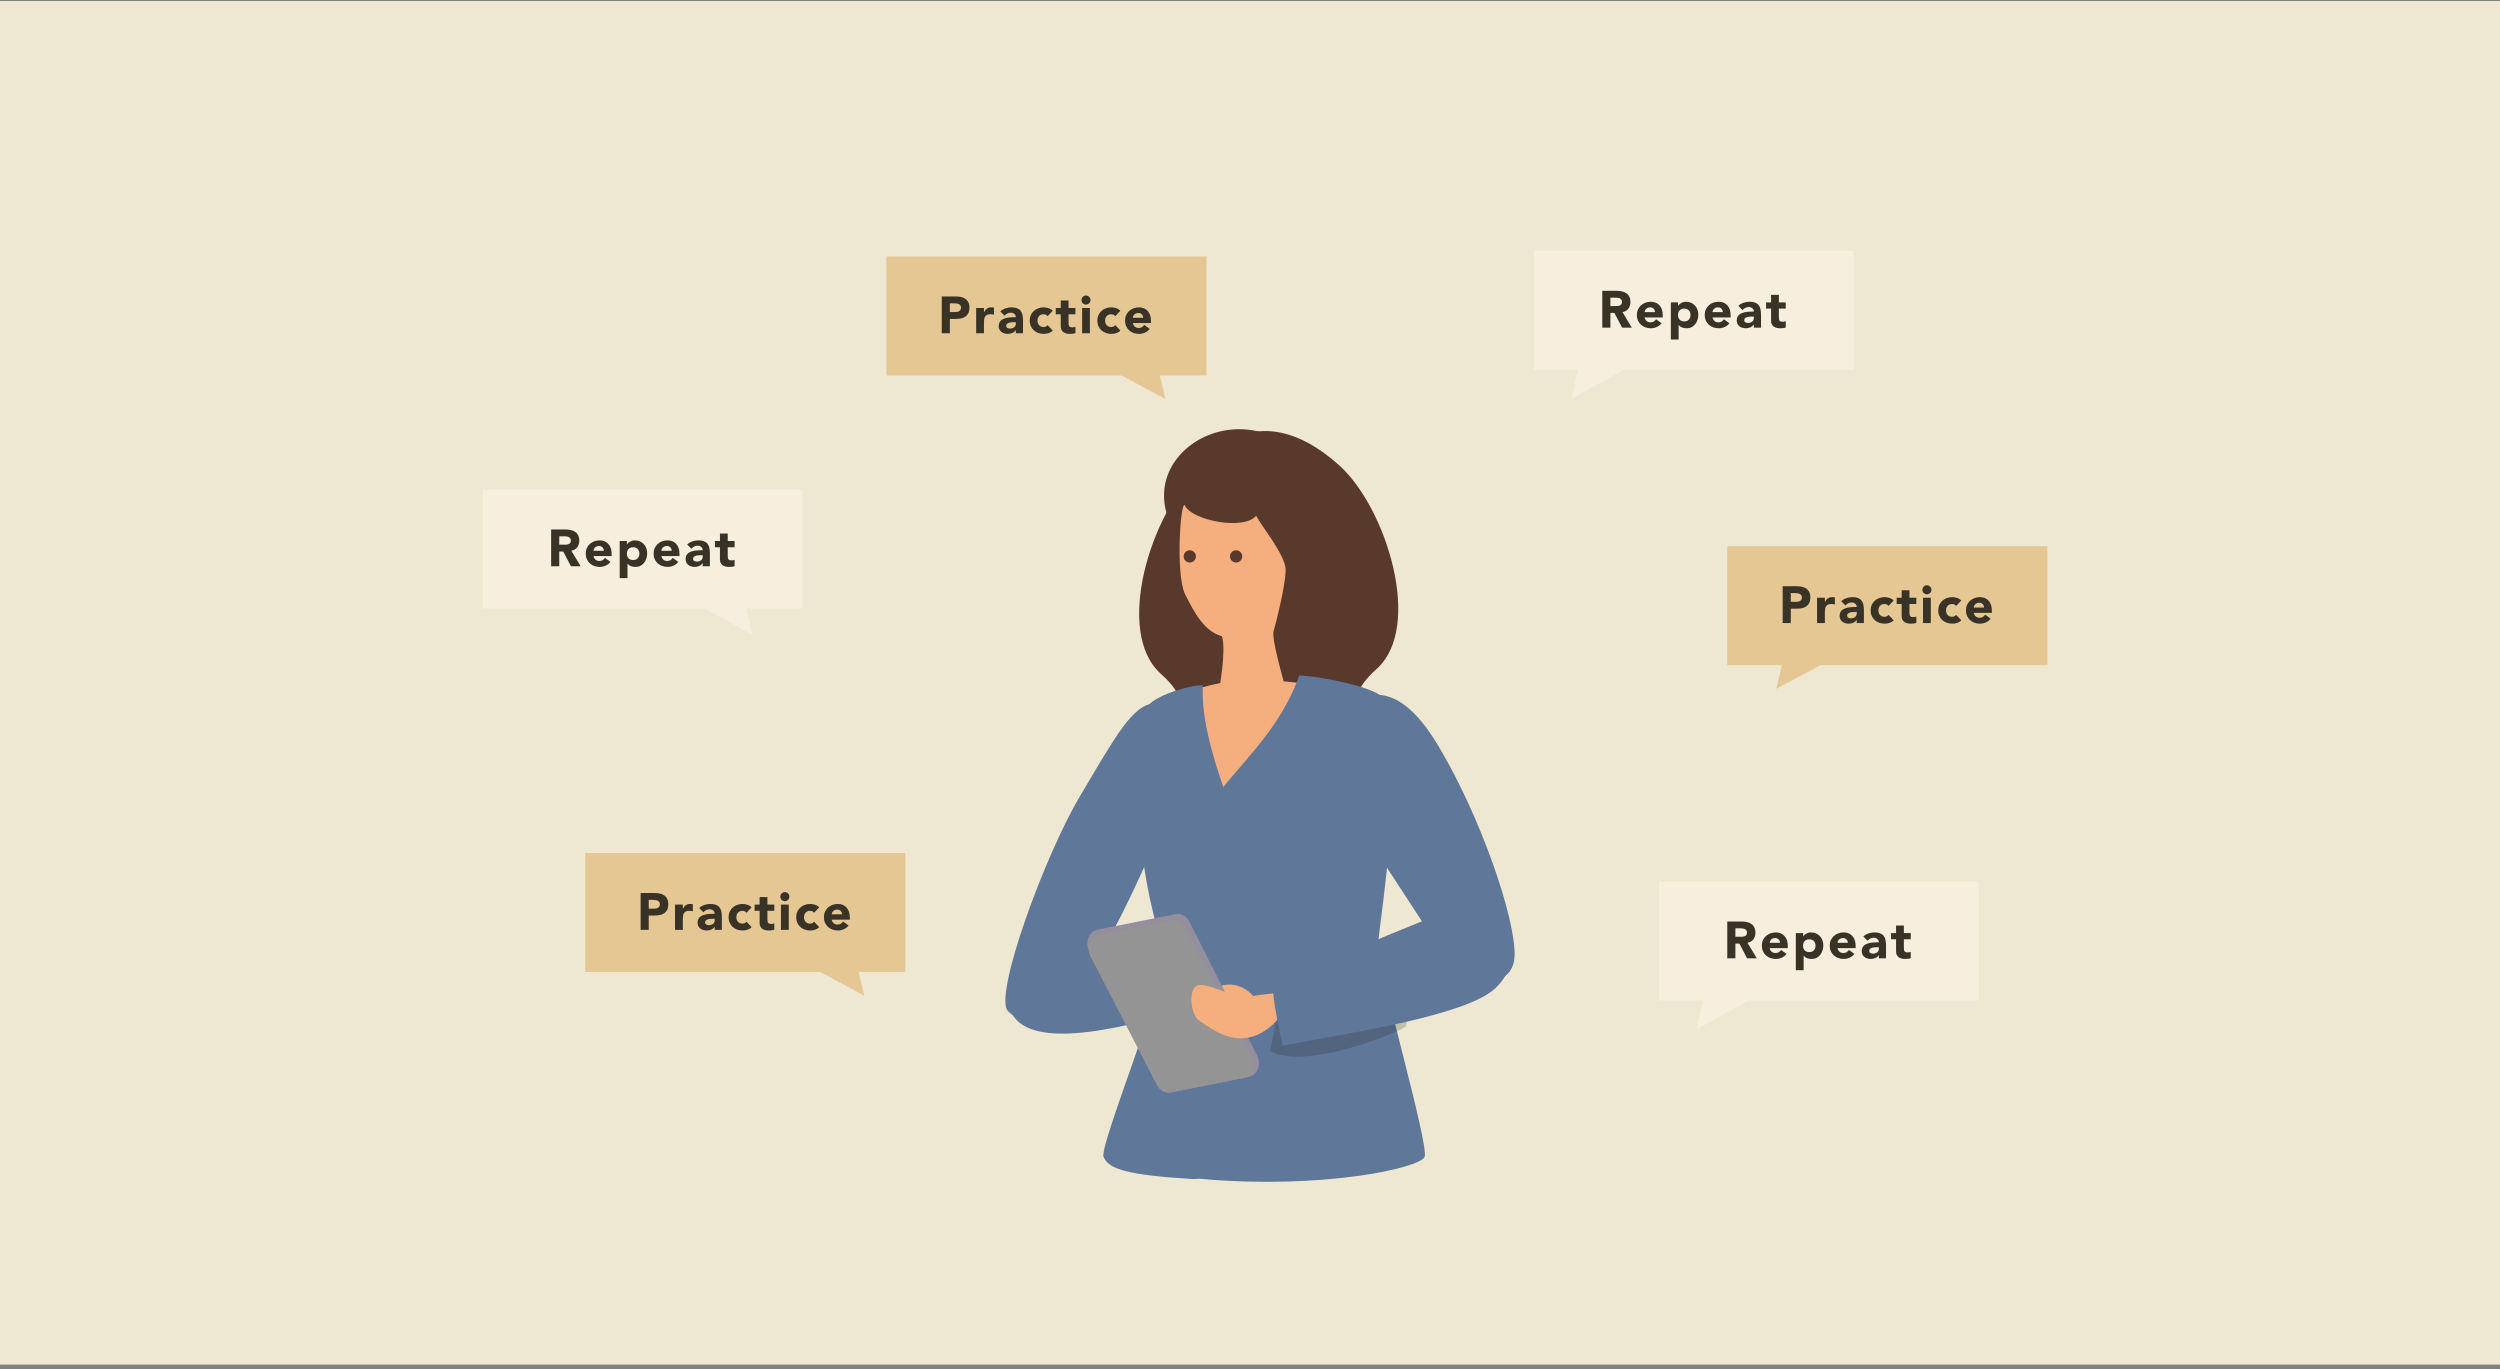 <svg width="440" height="241" viewBox="0 0 440 241" fill="none" xmlns="http://www.w3.org/2000/svg">
<rect x="0" y="0" width="440" height="241" fill="#808080" stroke="none"/>
<rect width="440" height="240" transform="translate(0 0.172)" fill="#EEE8D3"/>
<path d="M177.425 177.991C174.747 175.466 183.865 150.536 190.121 140.045C196.376 129.553 199.311 123.957 203.329 123.759C206.22 123.618 207.844 139.184 204.958 144.683C202.071 150.183 187.974 187.94 177.425 177.991Z" fill="#5F7799"/>
<path d="M177.44 174.182C177.977 168.736 201.211 167.347 208.367 168.16C208.187 171.14 208.037 175.498 208.623 177.815C196.555 181.123 176.217 186.613 177.435 174.182H177.44Z" fill="#5F7799"/>
<path d="M235.731 81.925C243.994 89.37 250.54 110.367 242.282 117.739C234.025 125.115 242.292 128.201 244.496 131.137C251.787 140.84 231.762 145.619 223.534 137.043C220.17 133.536 216.568 126.595 218.801 120.075C221.035 113.555 222.674 114.198 221.204 110.498C219.734 106.797 217.462 105.221 219.077 100.524C220.692 95.822 214.174 86.613 212.497 83.953C210.819 81.292 220.744 68.421 235.736 81.931L235.731 81.925Z" fill="#58392B"/>
<path d="M210.853 82.769C202.59 90.214 196.044 111.211 204.301 118.582C212.559 125.959 204.292 129.045 202.088 131.981C194.797 141.684 214.822 146.463 223.05 137.887C226.415 134.38 230.016 127.439 227.783 120.919C225.549 114.399 223.91 115.042 225.38 111.342C226.85 107.641 229.122 106.065 227.507 101.368C225.892 96.666 232.41 87.457 234.087 84.796C235.765 82.136 225.839 69.265 210.848 82.775L210.853 82.769Z" fill="#58392B"/>
<path d="M223.097 105.892C227.612 103.759 238.838 89.437 228.361 79.705C224.823 76.415 220.641 75.25 216.792 75.598C209.256 76.285 203.005 82.786 205.378 90.54C214.927 91.149 223.097 105.892 223.097 105.892Z" fill="#58392B"/>
<path d="M208.584 89.032C207.786 87.431 206.853 101.148 208.584 104.611C210.315 108.075 212.045 111.146 215.057 111.983C215.894 114.552 214.501 121.754 214.501 121.754C214.501 121.754 210.068 147.98 220.603 147.506C230.537 147.061 225.882 119.747 225.882 119.747C225.882 119.747 223.759 112.375 224.151 111.093C224.543 109.811 226.273 102.943 226.273 100.316C226.273 97.69 221.923 92.5 221.081 90.768C218.959 93.395 209.865 91.605 208.579 89.037L208.584 89.032Z" fill="#F5AF7E"/>
<path d="M209.953 121.618C211.708 120.636 216.89 119.804 219.124 119.528C221.358 119.253 231.95 120.646 233.202 120.573C234.454 120.501 218.636 159.051 218.636 159.051L209.958 121.618H209.953Z" fill="#F5AF7E"/>
<path d="M209.402 99.005C209.998 99.005 210.48 98.522 210.48 97.926C210.48 97.331 209.998 96.848 209.402 96.848C208.807 96.848 208.324 97.331 208.324 97.926C208.324 98.522 208.807 99.005 209.402 99.005Z" fill="#58392B"/>
<path d="M217.555 99.005C218.15 99.005 218.633 98.522 218.633 97.926C218.633 97.331 218.15 96.848 217.555 96.848C216.959 96.848 216.477 97.331 216.477 97.926C216.477 98.522 216.959 99.005 217.555 99.005Z" fill="#58392B"/>
<path d="M243.243 122.647C241.343 120.635 230.258 118.705 228.648 118.923C223.925 132.355 211.592 138.944 211.592 146.441C211.592 153.938 199.713 206.467 211.645 207.507C232.69 209.34 249.866 205.621 250.732 203.604C251.597 201.587 242.233 169.59 242.523 166.132C242.813 162.674 248.141 127.833 243.243 122.647Z" fill="#5F7799"/>
<g opacity="0.2">
<g style="mix-blend-mode:multiply">
<path d="M232.169 175.856L224.172 177.394C224.172 177.394 222.969 182.637 222.645 184.35C228.263 189.409 247.91 180.998 247.475 180.596L249.109 171.609L232.169 175.856Z" fill="#231815"/>
</g>
</g>
<path d="M202.113 124.095C204.012 122.083 210.094 120.419 211.704 120.636C210.81 134.76 225.714 160.213 225.714 167.71C225.714 175.207 221.711 208.219 209.756 207.499C197.8 206.778 195.088 205.627 194.227 203.61C193.367 201.593 206.768 169.383 204.955 166.423C201.556 160.86 197.21 129.29 202.107 124.1L202.113 124.095Z" fill="#5F7799"/>
<path d="M221.46 176.581C219.783 173.533 216.892 172.924 215.151 173.451C213.411 173.979 213.387 175.43 213.387 175.43L221.46 176.576V176.581Z" fill="#F5AF7E"/>
<path d="M206.102 192.263L219.798 189.535C221.307 189.235 222.051 187.349 221.268 185.806L209.336 162.235C208.834 161.239 207.828 160.697 206.856 160.89L193.16 163.618C191.652 163.919 190.907 165.805 191.69 167.348L203.622 190.918C204.125 191.915 205.131 192.457 206.102 192.263Z" fill="#958E9C"/>
<path d="M206.082 192.264L218.821 189.725C220.339 189.42 221.079 187.519 220.276 185.971L208.582 163.363C208.074 162.381 207.078 161.849 206.116 162.038L193.377 164.577C191.859 164.882 191.12 166.783 191.922 168.33L203.616 190.939C204.124 191.921 205.12 192.453 206.082 192.264Z" fill="#949494"/>
<path d="M224.786 174.735C224.786 174.735 219.584 175.311 218.854 175.635C218.124 175.959 211.713 172.379 210.403 173.642C209.093 174.904 209.698 178.769 211.133 179.688C212.569 180.607 215.431 182.948 218.893 182.731C222.359 182.513 224.81 179.485 224.81 179.485L224.781 174.74L224.786 174.735Z" fill="#F5AF7E"/>
<path d="M253.269 131.471C250.097 126.146 244.567 118.832 237.223 124.095C231.059 128.511 235.555 138.93 240.404 146.819C246.365 156.513 251.693 163.961 253.158 166.941C256.605 173.95 266.385 174.835 266.568 168.218C266.752 161.601 260.579 143.743 253.264 131.471H253.269Z" fill="#5F7799"/>
<path d="M263.262 173.857C257.983 178.955 236.16 181.959 225.741 184.063C224.818 179.483 224.141 176.832 223.934 172.808C234.975 169.039 255.657 158.964 260.511 159.051C265.365 159.138 269.097 168.222 263.262 173.857Z" fill="#5F7799"/>
<path d="M212.346 45.141H156V66.069H212.346V45.141Z" fill="#E5C793"/>
<path d="M165.75 52.173H168.159C168.494 52.173 168.812 52.203 169.111 52.264C169.41 52.325 169.67 52.432 169.89 52.585C170.115 52.731 170.292 52.933 170.421 53.189C170.555 53.44 170.622 53.757 170.622 54.142C170.622 54.52 170.561 54.838 170.439 55.094C170.317 55.351 170.149 55.555 169.935 55.708C169.722 55.86 169.468 55.97 169.175 56.037C168.882 56.099 168.565 56.129 168.223 56.129H167.179V58.657H165.75V52.173ZM167.179 54.92H168.131C168.259 54.92 168.381 54.908 168.497 54.883C168.62 54.859 168.726 54.819 168.818 54.764C168.916 54.703 168.992 54.624 169.047 54.526C169.108 54.422 169.139 54.294 169.139 54.142C169.139 53.977 169.099 53.846 169.019 53.748C168.946 53.644 168.849 53.565 168.726 53.51C168.61 53.455 168.479 53.421 168.333 53.409C168.186 53.391 168.046 53.382 167.911 53.382H167.179V54.92ZM171.803 54.206H173.176V54.92H173.195C173.341 54.645 173.515 54.441 173.717 54.306C173.918 54.166 174.172 54.096 174.477 54.096C174.556 54.096 174.636 54.099 174.715 54.105C174.794 54.111 174.868 54.123 174.935 54.142V55.396C174.837 55.366 174.739 55.344 174.642 55.332C174.55 55.314 174.452 55.305 174.349 55.305C174.086 55.305 173.878 55.341 173.726 55.415C173.573 55.488 173.454 55.592 173.369 55.726C173.289 55.854 173.237 56.01 173.213 56.193C173.189 56.376 173.176 56.578 173.176 56.798V58.657H171.803V54.206ZM178.783 58.098H178.765C178.612 58.336 178.408 58.507 178.151 58.611C177.901 58.715 177.635 58.767 177.355 58.767C177.147 58.767 176.945 58.736 176.75 58.675C176.561 58.62 176.393 58.535 176.246 58.419C176.1 58.303 175.984 58.159 175.898 57.988C175.813 57.817 175.77 57.619 175.77 57.393C175.77 57.136 175.816 56.92 175.908 56.743C176.005 56.566 176.133 56.419 176.292 56.303C176.457 56.187 176.643 56.099 176.851 56.037C177.058 55.97 177.272 55.921 177.492 55.891C177.718 55.86 177.941 55.842 178.16 55.836C178.386 55.83 178.594 55.827 178.783 55.827C178.783 55.583 178.695 55.39 178.518 55.25C178.347 55.103 178.142 55.03 177.904 55.03C177.678 55.03 177.471 55.079 177.281 55.177C177.098 55.268 176.933 55.396 176.787 55.561L176.054 54.81C176.31 54.572 176.61 54.395 176.952 54.279C177.293 54.157 177.648 54.096 178.014 54.096C178.417 54.096 178.747 54.148 179.003 54.252C179.266 54.349 179.473 54.496 179.626 54.691C179.785 54.887 179.894 55.128 179.955 55.415C180.017 55.696 180.047 56.022 180.047 56.395V58.657H178.783V58.098ZM178.444 56.706C178.341 56.706 178.209 56.712 178.051 56.724C177.898 56.73 177.748 56.755 177.602 56.798C177.461 56.84 177.339 56.904 177.235 56.99C177.138 57.075 177.089 57.194 177.089 57.347C177.089 57.512 177.159 57.634 177.3 57.713C177.44 57.793 177.587 57.833 177.739 57.833C177.873 57.833 178.002 57.814 178.124 57.778C178.252 57.741 178.365 57.689 178.463 57.622C178.56 57.555 178.637 57.469 178.692 57.365C178.753 57.262 178.783 57.139 178.783 56.999V56.706H178.444ZM184.38 55.644C184.313 55.546 184.218 55.467 184.096 55.406C183.974 55.338 183.843 55.305 183.702 55.305C183.354 55.305 183.082 55.409 182.887 55.616C182.698 55.824 182.603 56.095 182.603 56.431C182.603 56.767 182.698 57.039 182.887 57.246C183.082 57.454 183.354 57.558 183.702 57.558C183.855 57.558 183.986 57.524 184.096 57.457C184.206 57.39 184.301 57.31 184.38 57.219L185.287 58.171C185.073 58.391 184.82 58.547 184.526 58.638C184.239 58.724 183.965 58.767 183.702 58.767C183.36 58.767 183.037 58.712 182.731 58.602C182.432 58.492 182.17 58.336 181.944 58.135C181.724 57.927 181.55 57.68 181.422 57.393C181.294 57.106 181.229 56.785 181.229 56.431C181.229 56.077 181.294 55.757 181.422 55.47C181.55 55.183 181.724 54.938 181.944 54.737C182.17 54.529 182.432 54.371 182.731 54.261C183.037 54.151 183.36 54.096 183.702 54.096C183.965 54.096 184.239 54.142 184.526 54.233C184.82 54.319 185.073 54.471 185.287 54.691L184.38 55.644ZM189.275 55.305H188.066V56.788C188.066 56.91 188.072 57.023 188.084 57.127C188.096 57.225 188.124 57.31 188.166 57.384C188.209 57.457 188.273 57.515 188.359 57.558C188.45 57.594 188.569 57.613 188.716 57.613C188.789 57.613 188.884 57.607 189 57.594C189.122 57.576 189.213 57.539 189.275 57.484V58.629C189.122 58.684 188.963 58.721 188.798 58.739C188.633 58.757 188.472 58.767 188.313 58.767C188.081 58.767 187.867 58.742 187.672 58.693C187.476 58.645 187.305 58.568 187.159 58.464C187.012 58.355 186.896 58.214 186.811 58.043C186.732 57.872 186.692 57.665 186.692 57.42V55.305H185.813V54.206H186.692V52.887H188.066V54.206H189.275V55.305ZM190.449 54.206H191.823V58.657H190.449V54.206ZM190.339 52.805C190.339 52.585 190.415 52.399 190.568 52.246C190.727 52.087 190.916 52.008 191.136 52.008C191.355 52.008 191.542 52.087 191.694 52.246C191.853 52.399 191.932 52.585 191.932 52.805C191.932 53.024 191.853 53.214 191.694 53.372C191.542 53.525 191.355 53.601 191.136 53.601C190.916 53.601 190.727 53.525 190.568 53.372C190.415 53.214 190.339 53.024 190.339 52.805ZM196.28 55.644C196.213 55.546 196.118 55.467 195.996 55.406C195.874 55.338 195.743 55.305 195.602 55.305C195.254 55.305 194.983 55.409 194.787 55.616C194.598 55.824 194.503 56.095 194.503 56.431C194.503 56.767 194.598 57.039 194.787 57.246C194.983 57.454 195.254 57.558 195.602 57.558C195.755 57.558 195.886 57.524 195.996 57.457C196.106 57.39 196.201 57.31 196.28 57.219L197.187 58.171C196.973 58.391 196.72 58.547 196.427 58.638C196.14 58.724 195.865 58.767 195.602 58.767C195.26 58.767 194.937 58.712 194.632 58.602C194.332 58.492 194.07 58.336 193.844 58.135C193.624 57.927 193.45 57.68 193.322 57.393C193.194 57.106 193.13 56.785 193.13 56.431C193.13 56.077 193.194 55.757 193.322 55.47C193.45 55.183 193.624 54.938 193.844 54.737C194.07 54.529 194.332 54.371 194.632 54.261C194.937 54.151 195.26 54.096 195.602 54.096C195.865 54.096 196.14 54.142 196.427 54.233C196.72 54.319 196.973 54.471 197.187 54.691L196.28 55.644ZM202.356 57.887C202.136 58.168 201.858 58.385 201.523 58.538C201.187 58.69 200.839 58.767 200.479 58.767C200.137 58.767 199.813 58.712 199.508 58.602C199.209 58.492 198.946 58.336 198.72 58.135C198.5 57.927 198.326 57.68 198.198 57.393C198.07 57.106 198.006 56.785 198.006 56.431C198.006 56.077 198.07 55.757 198.198 55.47C198.326 55.183 198.5 54.938 198.72 54.737C198.946 54.529 199.209 54.371 199.508 54.261C199.813 54.151 200.137 54.096 200.479 54.096C200.796 54.096 201.083 54.151 201.339 54.261C201.602 54.371 201.822 54.529 201.999 54.737C202.182 54.938 202.322 55.183 202.42 55.47C202.518 55.757 202.567 56.077 202.567 56.431V56.862H199.38C199.435 57.124 199.554 57.335 199.737 57.494C199.92 57.646 200.146 57.723 200.414 57.723C200.64 57.723 200.83 57.674 200.982 57.576C201.141 57.472 201.278 57.341 201.394 57.182L202.356 57.887ZM201.193 55.928C201.199 55.696 201.123 55.497 200.964 55.332C200.805 55.167 200.601 55.085 200.35 55.085C200.198 55.085 200.063 55.109 199.947 55.158C199.831 55.207 199.731 55.271 199.645 55.351C199.566 55.424 199.502 55.512 199.453 55.616C199.41 55.714 199.386 55.818 199.38 55.928H201.193Z" fill="#393327"/>
<path d="M205.123 70.233L194.621 64.611L202.348 58.648L205.123 70.233Z" fill="#E5C793"/>
<path d="M360.346 96.141H304V117.069H360.346V96.141Z" fill="#E5C793"/>
<path d="M313.75 103.173H316.159C316.494 103.173 316.812 103.203 317.111 103.264C317.41 103.325 317.67 103.432 317.89 103.585C318.115 103.731 318.292 103.933 318.421 104.189C318.555 104.44 318.622 104.757 318.622 105.142C318.622 105.52 318.561 105.838 318.439 106.094C318.317 106.351 318.149 106.555 317.935 106.708C317.722 106.86 317.468 106.97 317.175 107.037C316.882 107.099 316.565 107.129 316.223 107.129H315.179V109.657H313.75V103.173ZM315.179 105.92H316.131C316.259 105.92 316.381 105.908 316.497 105.884C316.62 105.859 316.726 105.819 316.818 105.764C316.916 105.703 316.992 105.624 317.047 105.526C317.108 105.423 317.139 105.294 317.139 105.142C317.139 104.977 317.099 104.846 317.019 104.748C316.946 104.644 316.849 104.565 316.726 104.51C316.61 104.455 316.479 104.421 316.333 104.409C316.186 104.391 316.046 104.382 315.911 104.382H315.179V105.92ZM319.803 105.206H321.176V105.92H321.195C321.341 105.645 321.515 105.441 321.717 105.307C321.918 105.166 322.172 105.096 322.477 105.096C322.556 105.096 322.636 105.099 322.715 105.105C322.794 105.111 322.868 105.123 322.935 105.142V106.396C322.837 106.366 322.739 106.344 322.642 106.332C322.55 106.314 322.452 106.305 322.349 106.305C322.086 106.305 321.878 106.341 321.726 106.415C321.573 106.488 321.454 106.592 321.369 106.726C321.289 106.854 321.237 107.01 321.213 107.193C321.189 107.376 321.176 107.578 321.176 107.798V109.657H319.803V105.206ZM326.783 109.098H326.765C326.612 109.336 326.408 109.507 326.151 109.611C325.901 109.715 325.635 109.767 325.355 109.767C325.147 109.767 324.945 109.736 324.75 109.675C324.561 109.62 324.393 109.535 324.246 109.419C324.1 109.303 323.984 109.159 323.898 108.988C323.813 108.817 323.77 108.619 323.77 108.393C323.77 108.136 323.816 107.92 323.908 107.743C324.005 107.566 324.133 107.419 324.292 107.303C324.457 107.187 324.643 107.099 324.851 107.037C325.058 106.97 325.272 106.921 325.492 106.891C325.718 106.86 325.941 106.842 326.16 106.836C326.386 106.83 326.594 106.827 326.783 106.827C326.783 106.583 326.695 106.39 326.518 106.25C326.347 106.103 326.142 106.03 325.904 106.03C325.678 106.03 325.471 106.079 325.281 106.177C325.098 106.268 324.933 106.396 324.787 106.561L324.054 105.81C324.31 105.572 324.61 105.395 324.952 105.279C325.293 105.157 325.648 105.096 326.014 105.096C326.417 105.096 326.747 105.148 327.003 105.252C327.266 105.349 327.473 105.496 327.626 105.691C327.785 105.887 327.894 106.128 327.955 106.415C328.017 106.696 328.047 107.022 328.047 107.395V109.657H326.783V109.098ZM326.444 107.706C326.341 107.706 326.209 107.712 326.051 107.724C325.898 107.73 325.748 107.755 325.602 107.798C325.461 107.84 325.339 107.904 325.235 107.99C325.138 108.075 325.089 108.194 325.089 108.347C325.089 108.512 325.159 108.634 325.3 108.713C325.44 108.793 325.587 108.832 325.739 108.832C325.873 108.832 326.002 108.814 326.124 108.778C326.252 108.741 326.365 108.689 326.463 108.622C326.56 108.555 326.637 108.469 326.692 108.365C326.753 108.262 326.783 108.139 326.783 107.999V107.706H326.444ZM332.38 106.644C332.313 106.546 332.218 106.467 332.096 106.406C331.974 106.338 331.843 106.305 331.702 106.305C331.354 106.305 331.082 106.409 330.887 106.616C330.698 106.824 330.603 107.095 330.603 107.431C330.603 107.767 330.698 108.039 330.887 108.246C331.082 108.454 331.354 108.558 331.702 108.558C331.855 108.558 331.986 108.524 332.096 108.457C332.206 108.39 332.301 108.31 332.38 108.219L333.287 109.171C333.073 109.391 332.82 109.547 332.526 109.638C332.239 109.724 331.965 109.767 331.702 109.767C331.36 109.767 331.037 109.712 330.731 109.602C330.432 109.492 330.17 109.336 329.944 109.135C329.724 108.927 329.55 108.68 329.422 108.393C329.294 108.106 329.229 107.785 329.229 107.431C329.229 107.077 329.294 106.757 329.422 106.47C329.55 106.183 329.724 105.938 329.944 105.737C330.17 105.529 330.432 105.371 330.731 105.261C331.037 105.151 331.36 105.096 331.702 105.096C331.965 105.096 332.239 105.142 332.526 105.233C332.82 105.319 333.073 105.471 333.287 105.691L332.38 106.644ZM337.275 106.305H336.066V107.788C336.066 107.911 336.072 108.023 336.084 108.127C336.096 108.225 336.124 108.31 336.166 108.384C336.209 108.457 336.273 108.515 336.359 108.558C336.45 108.594 336.569 108.613 336.716 108.613C336.789 108.613 336.884 108.607 337 108.594C337.122 108.576 337.213 108.539 337.275 108.484V109.629C337.122 109.684 336.963 109.721 336.798 109.739C336.633 109.757 336.472 109.767 336.313 109.767C336.081 109.767 335.867 109.742 335.672 109.693C335.476 109.644 335.305 109.568 335.159 109.464C335.012 109.354 334.896 109.214 334.811 109.043C334.732 108.872 334.692 108.665 334.692 108.42V106.305H333.813V105.206H334.692V103.887H336.066V105.206H337.275V106.305ZM338.449 105.206H339.823V109.657H338.449V105.206ZM338.339 103.805C338.339 103.585 338.415 103.399 338.568 103.246C338.727 103.087 338.916 103.008 339.136 103.008C339.355 103.008 339.542 103.087 339.694 103.246C339.853 103.399 339.932 103.585 339.932 103.805C339.932 104.024 339.853 104.214 339.694 104.372C339.542 104.525 339.355 104.601 339.136 104.601C338.916 104.601 338.727 104.525 338.568 104.372C338.415 104.214 338.339 104.024 338.339 103.805ZM344.28 106.644C344.213 106.546 344.118 106.467 343.996 106.406C343.874 106.338 343.743 106.305 343.602 106.305C343.254 106.305 342.983 106.409 342.787 106.616C342.598 106.824 342.503 107.095 342.503 107.431C342.503 107.767 342.598 108.039 342.787 108.246C342.983 108.454 343.254 108.558 343.602 108.558C343.755 108.558 343.886 108.524 343.996 108.457C344.106 108.39 344.201 108.31 344.28 108.219L345.187 109.171C344.973 109.391 344.72 109.547 344.427 109.638C344.14 109.724 343.865 109.767 343.602 109.767C343.26 109.767 342.937 109.712 342.632 109.602C342.332 109.492 342.07 109.336 341.844 109.135C341.624 108.927 341.45 108.68 341.322 108.393C341.194 108.106 341.13 107.785 341.13 107.431C341.13 107.077 341.194 106.757 341.322 106.47C341.45 106.183 341.624 105.938 341.844 105.737C342.07 105.529 342.332 105.371 342.632 105.261C342.937 105.151 343.26 105.096 343.602 105.096C343.865 105.096 344.14 105.142 344.427 105.233C344.72 105.319 344.973 105.471 345.187 105.691L344.28 106.644ZM350.356 108.887C350.136 109.168 349.858 109.385 349.523 109.538C349.187 109.69 348.839 109.767 348.479 109.767C348.137 109.767 347.813 109.712 347.508 109.602C347.209 109.492 346.946 109.336 346.72 109.135C346.5 108.927 346.326 108.68 346.198 108.393C346.07 108.106 346.006 107.785 346.006 107.431C346.006 107.077 346.07 106.757 346.198 106.47C346.326 106.183 346.5 105.938 346.72 105.737C346.946 105.529 347.209 105.371 347.508 105.261C347.813 105.151 348.137 105.096 348.479 105.096C348.796 105.096 349.083 105.151 349.339 105.261C349.602 105.371 349.822 105.529 349.999 105.737C350.182 105.938 350.322 106.183 350.42 106.47C350.518 106.757 350.567 107.077 350.567 107.431V107.862H347.38C347.435 108.124 347.554 108.335 347.737 108.494C347.92 108.646 348.146 108.723 348.414 108.723C348.64 108.723 348.83 108.674 348.982 108.576C349.141 108.472 349.278 108.341 349.394 108.182L350.356 108.887ZM349.193 106.928C349.199 106.696 349.123 106.497 348.964 106.332C348.805 106.167 348.601 106.085 348.35 106.085C348.198 106.085 348.063 106.109 347.947 106.158C347.831 106.207 347.731 106.271 347.645 106.351C347.566 106.424 347.502 106.512 347.453 106.616C347.41 106.714 347.386 106.818 347.38 106.928H349.193Z" fill="#393327"/>
<path d="M312.62 121.233L323.121 115.61L315.394 109.648L312.62 121.233Z" fill="#E5C793"/>
<path d="M159.346 150.141H103V171.069H159.346V150.141Z" fill="#E5C793"/>
<path d="M112.75 157.173H115.159C115.494 157.173 115.812 157.203 116.111 157.264C116.41 157.325 116.67 157.432 116.89 157.585C117.115 157.731 117.292 157.933 117.421 158.189C117.555 158.44 117.622 158.757 117.622 159.142C117.622 159.52 117.561 159.838 117.439 160.094C117.317 160.351 117.149 160.555 116.935 160.708C116.722 160.86 116.468 160.97 116.175 161.037C115.882 161.099 115.565 161.129 115.223 161.129H114.179V163.657H112.75V157.173ZM114.179 159.92H115.131C115.259 159.92 115.381 159.908 115.497 159.884C115.62 159.859 115.726 159.819 115.818 159.764C115.916 159.703 115.992 159.624 116.047 159.526C116.108 159.423 116.139 159.294 116.139 159.142C116.139 158.977 116.099 158.846 116.019 158.748C115.946 158.644 115.849 158.565 115.726 158.51C115.61 158.455 115.479 158.421 115.333 158.409C115.186 158.391 115.046 158.382 114.911 158.382H114.179V159.92ZM118.803 159.206H120.176V159.92H120.195C120.341 159.645 120.515 159.441 120.717 159.307C120.918 159.166 121.172 159.096 121.477 159.096C121.556 159.096 121.636 159.099 121.715 159.105C121.794 159.111 121.868 159.123 121.935 159.142V160.396C121.837 160.366 121.739 160.344 121.642 160.332C121.55 160.314 121.452 160.305 121.349 160.305C121.086 160.305 120.878 160.341 120.726 160.415C120.573 160.488 120.454 160.592 120.369 160.726C120.289 160.854 120.237 161.01 120.213 161.193C120.189 161.376 120.176 161.578 120.176 161.798V163.657H118.803V159.206ZM125.783 163.098H125.765C125.612 163.336 125.408 163.507 125.151 163.611C124.901 163.715 124.635 163.767 124.355 163.767C124.147 163.767 123.945 163.736 123.75 163.675C123.561 163.62 123.393 163.535 123.246 163.419C123.1 163.303 122.984 163.159 122.898 162.988C122.813 162.817 122.77 162.619 122.77 162.393C122.77 162.136 122.816 161.92 122.908 161.743C123.005 161.566 123.133 161.419 123.292 161.303C123.457 161.187 123.643 161.099 123.851 161.037C124.058 160.97 124.272 160.921 124.492 160.891C124.718 160.86 124.941 160.842 125.16 160.836C125.386 160.83 125.594 160.827 125.783 160.827C125.783 160.583 125.695 160.39 125.518 160.25C125.347 160.103 125.142 160.03 124.904 160.03C124.678 160.03 124.471 160.079 124.281 160.177C124.098 160.268 123.933 160.396 123.787 160.561L123.054 159.81C123.31 159.572 123.61 159.395 123.952 159.279C124.293 159.157 124.648 159.096 125.014 159.096C125.417 159.096 125.747 159.148 126.003 159.252C126.266 159.349 126.473 159.496 126.626 159.691C126.785 159.887 126.894 160.128 126.955 160.415C127.017 160.696 127.047 161.022 127.047 161.395V163.657H125.783V163.098ZM125.444 161.706C125.341 161.706 125.209 161.712 125.051 161.724C124.898 161.73 124.748 161.755 124.602 161.798C124.461 161.84 124.339 161.904 124.235 161.99C124.138 162.075 124.089 162.194 124.089 162.347C124.089 162.512 124.159 162.634 124.3 162.713C124.44 162.793 124.587 162.832 124.739 162.832C124.873 162.832 125.002 162.814 125.124 162.778C125.252 162.741 125.365 162.689 125.463 162.622C125.56 162.555 125.637 162.469 125.692 162.365C125.753 162.262 125.783 162.139 125.783 161.999V161.706H125.444ZM131.38 160.644C131.313 160.546 131.218 160.467 131.096 160.406C130.974 160.338 130.843 160.305 130.702 160.305C130.354 160.305 130.082 160.409 129.887 160.616C129.698 160.824 129.603 161.095 129.603 161.431C129.603 161.767 129.698 162.039 129.887 162.246C130.082 162.454 130.354 162.558 130.702 162.558C130.855 162.558 130.986 162.524 131.096 162.457C131.206 162.39 131.301 162.31 131.38 162.219L132.287 163.171C132.073 163.391 131.82 163.547 131.526 163.638C131.239 163.724 130.965 163.767 130.702 163.767C130.36 163.767 130.037 163.712 129.731 163.602C129.432 163.492 129.17 163.336 128.944 163.135C128.724 162.927 128.55 162.68 128.422 162.393C128.294 162.106 128.229 161.785 128.229 161.431C128.229 161.077 128.294 160.757 128.422 160.47C128.55 160.183 128.724 159.938 128.944 159.737C129.17 159.529 129.432 159.371 129.731 159.261C130.037 159.151 130.36 159.096 130.702 159.096C130.965 159.096 131.239 159.142 131.526 159.233C131.82 159.319 132.073 159.471 132.287 159.691L131.38 160.644ZM136.275 160.305H135.066V161.788C135.066 161.911 135.072 162.023 135.084 162.127C135.096 162.225 135.124 162.31 135.166 162.384C135.209 162.457 135.273 162.515 135.359 162.558C135.45 162.594 135.569 162.613 135.716 162.613C135.789 162.613 135.884 162.607 136 162.594C136.122 162.576 136.213 162.539 136.275 162.484V163.629C136.122 163.684 135.963 163.721 135.798 163.739C135.633 163.757 135.472 163.767 135.313 163.767C135.081 163.767 134.867 163.742 134.672 163.693C134.476 163.644 134.305 163.568 134.159 163.464C134.012 163.354 133.896 163.214 133.811 163.043C133.732 162.872 133.692 162.665 133.692 162.42V160.305H132.813V159.206H133.692V157.887H135.066V159.206H136.275V160.305ZM137.449 159.206H138.823V163.657H137.449V159.206ZM137.339 157.805C137.339 157.585 137.415 157.399 137.568 157.246C137.727 157.087 137.916 157.008 138.136 157.008C138.355 157.008 138.542 157.087 138.694 157.246C138.853 157.399 138.932 157.585 138.932 157.805C138.932 158.024 138.853 158.214 138.694 158.372C138.542 158.525 138.355 158.601 138.136 158.601C137.916 158.601 137.727 158.525 137.568 158.372C137.415 158.214 137.339 158.024 137.339 157.805ZM143.28 160.644C143.213 160.546 143.118 160.467 142.996 160.406C142.874 160.338 142.743 160.305 142.602 160.305C142.254 160.305 141.983 160.409 141.787 160.616C141.598 160.824 141.503 161.095 141.503 161.431C141.503 161.767 141.598 162.039 141.787 162.246C141.983 162.454 142.254 162.558 142.602 162.558C142.755 162.558 142.886 162.524 142.996 162.457C143.106 162.39 143.201 162.31 143.28 162.219L144.187 163.171C143.973 163.391 143.72 163.547 143.427 163.638C143.14 163.724 142.865 163.767 142.602 163.767C142.26 163.767 141.937 163.712 141.632 163.602C141.332 163.492 141.07 163.336 140.844 163.135C140.624 162.927 140.45 162.68 140.322 162.393C140.194 162.106 140.13 161.785 140.13 161.431C140.13 161.077 140.194 160.757 140.322 160.47C140.45 160.183 140.624 159.938 140.844 159.737C141.07 159.529 141.332 159.371 141.632 159.261C141.937 159.151 142.26 159.096 142.602 159.096C142.865 159.096 143.14 159.142 143.427 159.233C143.72 159.319 143.973 159.471 144.187 159.691L143.28 160.644ZM149.356 162.887C149.136 163.168 148.858 163.385 148.523 163.538C148.187 163.69 147.839 163.767 147.479 163.767C147.137 163.767 146.813 163.712 146.508 163.602C146.209 163.492 145.946 163.336 145.72 163.135C145.5 162.927 145.326 162.68 145.198 162.393C145.07 162.106 145.006 161.785 145.006 161.431C145.006 161.077 145.07 160.757 145.198 160.47C145.326 160.183 145.5 159.938 145.72 159.737C145.946 159.529 146.209 159.371 146.508 159.261C146.813 159.151 147.137 159.096 147.479 159.096C147.796 159.096 148.083 159.151 148.339 159.261C148.602 159.371 148.822 159.529 148.999 159.737C149.182 159.938 149.322 160.183 149.42 160.47C149.518 160.757 149.567 161.077 149.567 161.431V161.862H146.38C146.435 162.124 146.554 162.335 146.737 162.494C146.92 162.646 147.146 162.723 147.414 162.723C147.64 162.723 147.83 162.674 147.982 162.576C148.141 162.472 148.278 162.341 148.394 162.182L149.356 162.887ZM148.193 160.928C148.199 160.696 148.123 160.497 147.964 160.332C147.805 160.167 147.601 160.085 147.35 160.085C147.198 160.085 147.063 160.109 146.947 160.158C146.831 160.207 146.731 160.271 146.645 160.351C146.566 160.424 146.502 160.512 146.453 160.616C146.41 160.714 146.386 160.818 146.38 160.928H148.193Z" fill="#393327"/>
<path d="M152.123 175.233L141.621 169.61L149.348 163.648L152.123 175.233Z" fill="#E5C793"/>
<path d="M348.264 155.141H292V176.09H348.264V155.141Z" fill="#F7EEDD"/>
<path d="M304 162.184H306.509C306.839 162.184 307.15 162.217 307.444 162.284C307.743 162.345 308.002 162.452 308.222 162.605C308.448 162.751 308.625 162.953 308.753 163.209C308.887 163.46 308.955 163.774 308.955 164.153C308.955 164.611 308.836 165.001 308.597 165.325C308.359 165.642 308.011 165.844 307.553 165.929L309.202 168.668H307.489L306.134 166.076H305.429V168.668H304V162.184ZM305.429 164.867H306.271C306.399 164.867 306.534 164.864 306.674 164.858C306.821 164.846 306.952 164.818 307.068 164.775C307.184 164.727 307.279 164.653 307.352 164.556C307.431 164.458 307.471 164.321 307.471 164.143C307.471 163.979 307.437 163.847 307.37 163.75C307.303 163.652 307.218 163.579 307.114 163.53C307.01 163.475 306.891 163.438 306.757 163.42C306.622 163.402 306.491 163.392 306.363 163.392H305.429V164.867ZM314.435 167.898C314.216 168.179 313.938 168.396 313.602 168.549C313.266 168.701 312.918 168.778 312.558 168.778C312.216 168.778 311.892 168.723 311.587 168.613C311.288 168.503 311.025 168.347 310.799 168.146C310.58 167.938 310.406 167.691 310.277 167.404C310.149 167.117 310.085 166.796 310.085 166.442C310.085 166.088 310.149 165.768 310.277 165.481C310.406 165.194 310.58 164.949 310.799 164.748C311.025 164.54 311.288 164.382 311.587 164.272C311.892 164.162 312.216 164.107 312.558 164.107C312.875 164.107 313.162 164.162 313.419 164.272C313.681 164.382 313.901 164.54 314.078 164.748C314.261 164.949 314.402 165.194 314.499 165.481C314.597 165.768 314.646 166.088 314.646 166.442V166.873H311.459C311.514 167.135 311.633 167.346 311.816 167.505C311.999 167.657 312.225 167.733 312.494 167.733C312.72 167.733 312.909 167.685 313.062 167.587C313.22 167.483 313.358 167.352 313.474 167.193L314.435 167.898ZM313.272 165.938C313.278 165.706 313.202 165.508 313.043 165.343C312.885 165.178 312.68 165.096 312.43 165.096C312.277 165.096 312.143 165.12 312.027 165.169C311.911 165.218 311.81 165.282 311.724 165.362C311.645 165.435 311.581 165.523 311.532 165.627C311.489 165.725 311.465 165.829 311.459 165.938H313.272ZM316.068 164.217H317.331V164.803H317.35C317.405 164.723 317.475 164.644 317.56 164.565C317.652 164.479 317.756 164.403 317.872 164.336C317.994 164.269 318.125 164.214 318.266 164.171C318.406 164.128 318.556 164.107 318.714 164.107C319.044 164.107 319.343 164.165 319.612 164.281C319.88 164.391 320.109 164.549 320.299 164.757C320.494 164.959 320.644 165.2 320.747 165.481C320.851 165.761 320.903 166.07 320.903 166.406C320.903 166.717 320.854 167.016 320.757 167.303C320.665 167.584 320.531 167.834 320.354 168.054C320.183 168.274 319.972 168.451 319.722 168.585C319.471 168.713 319.187 168.778 318.87 168.778C318.583 168.778 318.314 168.735 318.064 168.649C317.82 168.558 317.618 168.405 317.46 168.191H317.441V170.756H316.068V164.217ZM317.331 166.442C317.331 166.778 317.426 167.05 317.615 167.257C317.811 167.465 318.082 167.569 318.43 167.569C318.778 167.569 319.047 167.465 319.236 167.257C319.432 167.05 319.529 166.778 319.529 166.442C319.529 166.106 319.432 165.835 319.236 165.627C319.047 165.42 318.778 165.316 318.43 165.316C318.082 165.316 317.811 165.42 317.615 165.627C317.426 165.835 317.331 166.106 317.331 166.442ZM326.379 167.898C326.159 168.179 325.881 168.396 325.545 168.549C325.209 168.701 324.861 168.778 324.501 168.778C324.159 168.778 323.836 168.723 323.53 168.613C323.231 168.503 322.969 168.347 322.743 168.146C322.523 167.938 322.349 167.691 322.221 167.404C322.093 167.117 322.029 166.796 322.029 166.442C322.029 166.088 322.093 165.768 322.221 165.481C322.349 165.194 322.523 164.949 322.743 164.748C322.969 164.54 323.231 164.382 323.53 164.272C323.836 164.162 324.159 164.107 324.501 164.107C324.819 164.107 325.106 164.162 325.362 164.272C325.625 164.382 325.844 164.54 326.022 164.748C326.205 164.949 326.345 165.194 326.443 165.481C326.54 165.768 326.589 166.088 326.589 166.442V166.873H323.402C323.457 167.135 323.576 167.346 323.759 167.505C323.943 167.657 324.169 167.733 324.437 167.733C324.663 167.733 324.852 167.685 325.005 167.587C325.164 167.483 325.301 167.352 325.417 167.193L326.379 167.898ZM325.216 165.938C325.222 165.706 325.145 165.508 324.987 165.343C324.828 165.178 324.623 165.096 324.373 165.096C324.22 165.096 324.086 165.12 323.97 165.169C323.854 165.218 323.753 165.282 323.668 165.362C323.588 165.435 323.524 165.523 323.476 165.627C323.433 165.725 323.408 165.829 323.402 165.938H325.216ZM330.676 168.109H330.658C330.505 168.347 330.3 168.518 330.044 168.622C329.794 168.726 329.528 168.778 329.247 168.778C329.04 168.778 328.838 168.747 328.643 168.686C328.454 168.631 328.286 168.546 328.139 168.43C327.993 168.314 327.877 168.17 327.791 167.999C327.706 167.828 327.663 167.63 327.663 167.404C327.663 167.147 327.709 166.931 327.8 166.754C327.898 166.576 328.026 166.43 328.185 166.314C328.35 166.198 328.536 166.109 328.744 166.048C328.951 165.981 329.165 165.932 329.385 165.902C329.611 165.871 329.833 165.853 330.053 165.847C330.279 165.841 330.487 165.838 330.676 165.838C330.676 165.594 330.587 165.401 330.41 165.261C330.239 165.114 330.035 165.041 329.797 165.041C329.571 165.041 329.363 165.09 329.174 165.187C328.991 165.279 328.826 165.407 328.679 165.572L327.947 164.821C328.203 164.583 328.502 164.406 328.844 164.29C329.186 164.168 329.54 164.107 329.907 164.107C330.31 164.107 330.639 164.159 330.896 164.263C331.158 164.36 331.366 164.507 331.519 164.702C331.677 164.897 331.787 165.139 331.848 165.426C331.909 165.706 331.94 166.033 331.94 166.406V168.668H330.676V168.109ZM330.337 166.717C330.233 166.717 330.102 166.723 329.943 166.735C329.791 166.741 329.641 166.766 329.495 166.809C329.354 166.851 329.232 166.915 329.128 167.001C329.031 167.086 328.982 167.205 328.982 167.358C328.982 167.523 329.052 167.645 329.192 167.724C329.333 167.804 329.479 167.843 329.632 167.843C329.766 167.843 329.894 167.825 330.017 167.788C330.145 167.752 330.258 167.7 330.355 167.633C330.453 167.566 330.529 167.48 330.584 167.376C330.645 167.273 330.676 167.15 330.676 167.01V166.717H330.337ZM336.291 165.316H335.082V166.799C335.082 166.921 335.088 167.034 335.1 167.138C335.113 167.236 335.14 167.321 335.183 167.395C335.226 167.468 335.29 167.526 335.375 167.569C335.467 167.605 335.586 167.624 335.732 167.624C335.806 167.624 335.9 167.617 336.016 167.605C336.138 167.587 336.23 167.55 336.291 167.495V168.64C336.138 168.695 335.98 168.732 335.815 168.75C335.65 168.768 335.488 168.778 335.329 168.778C335.097 168.778 334.884 168.753 334.688 168.704C334.493 168.655 334.322 168.579 334.175 168.475C334.029 168.365 333.913 168.225 333.827 168.054C333.748 167.883 333.708 167.675 333.708 167.431V165.316H332.829V164.217H333.708V162.898H335.082V164.217H336.291V165.316Z" fill="#393327"/>
<path d="M298.566 181.175L301.188 169.555L308.993 175.413L298.566 181.175Z" fill="#F7EEDD"/>
<path d="M141.264 86.141H85V107.09H141.264V86.141Z" fill="#F7EEDD"/>
<path d="M97 93.184H99.509C99.839 93.184 100.15 93.217 100.444 93.284C100.743 93.345 101.002 93.452 101.222 93.605C101.448 93.751 101.625 93.953 101.753 94.209C101.887 94.46 101.955 94.774 101.955 95.153C101.955 95.611 101.836 96.001 101.597 96.325C101.359 96.642 101.011 96.844 100.553 96.929L102.202 99.668H100.489L99.134 97.076H98.429V99.668H97V93.184ZM98.429 95.867H99.271C99.4 95.867 99.534 95.864 99.674 95.858C99.821 95.846 99.952 95.818 100.068 95.775C100.184 95.727 100.279 95.653 100.352 95.556C100.431 95.458 100.471 95.32 100.471 95.144C100.471 94.979 100.437 94.847 100.37 94.75C100.303 94.652 100.218 94.579 100.114 94.53C100.01 94.475 99.891 94.438 99.757 94.42C99.622 94.402 99.491 94.392 99.363 94.392H98.429V95.867ZM107.435 98.898C107.216 99.179 106.938 99.396 106.602 99.549C106.266 99.701 105.918 99.778 105.558 99.778C105.216 99.778 104.892 99.723 104.587 99.613C104.288 99.503 104.025 99.347 103.799 99.146C103.58 98.938 103.406 98.691 103.277 98.404C103.149 98.117 103.085 97.796 103.085 97.442C103.085 97.088 103.149 96.767 103.277 96.481C103.406 96.194 103.58 95.949 103.799 95.748C104.025 95.54 104.288 95.382 104.587 95.272C104.892 95.162 105.216 95.107 105.558 95.107C105.875 95.107 106.162 95.162 106.419 95.272C106.681 95.382 106.901 95.54 107.078 95.748C107.261 95.949 107.402 96.194 107.499 96.481C107.597 96.767 107.646 97.088 107.646 97.442V97.873H104.459C104.514 98.135 104.633 98.346 104.816 98.504C104.999 98.657 105.225 98.734 105.494 98.734C105.72 98.734 105.909 98.685 106.062 98.587C106.22 98.483 106.358 98.352 106.474 98.193L107.435 98.898ZM106.272 96.939C106.278 96.707 106.202 96.508 106.043 96.343C105.885 96.178 105.68 96.096 105.43 96.096C105.277 96.096 105.143 96.12 105.027 96.169C104.911 96.218 104.81 96.282 104.724 96.362C104.645 96.435 104.581 96.523 104.532 96.627C104.489 96.725 104.465 96.829 104.459 96.939H106.272ZM109.068 95.217H110.331V95.803H110.35C110.405 95.724 110.475 95.644 110.56 95.565C110.652 95.479 110.756 95.403 110.872 95.336C110.994 95.269 111.125 95.214 111.266 95.171C111.406 95.128 111.556 95.107 111.714 95.107C112.044 95.107 112.343 95.165 112.612 95.281C112.88 95.391 113.109 95.549 113.299 95.757C113.494 95.959 113.644 96.2 113.747 96.481C113.851 96.761 113.903 97.07 113.903 97.406C113.903 97.717 113.854 98.016 113.757 98.303C113.665 98.584 113.531 98.834 113.354 99.054C113.183 99.274 112.972 99.451 112.722 99.585C112.471 99.713 112.187 99.778 111.87 99.778C111.583 99.778 111.314 99.735 111.064 99.649C110.82 99.558 110.618 99.405 110.46 99.191H110.441V101.756H109.068V95.217ZM110.331 97.442C110.331 97.778 110.426 98.05 110.615 98.257C110.811 98.465 111.082 98.569 111.43 98.569C111.778 98.569 112.047 98.465 112.236 98.257C112.432 98.05 112.529 97.778 112.529 97.442C112.529 97.106 112.432 96.835 112.236 96.627C112.047 96.419 111.778 96.316 111.43 96.316C111.082 96.316 110.811 96.419 110.615 96.627C110.426 96.835 110.331 97.106 110.331 97.442ZM119.379 98.898C119.159 99.179 118.881 99.396 118.545 99.549C118.209 99.701 117.861 99.778 117.501 99.778C117.159 99.778 116.836 99.723 116.53 99.613C116.231 99.503 115.969 99.347 115.743 99.146C115.523 98.938 115.349 98.691 115.221 98.404C115.093 98.117 115.029 97.796 115.029 97.442C115.029 97.088 115.093 96.767 115.221 96.481C115.349 96.194 115.523 95.949 115.743 95.748C115.969 95.54 116.231 95.382 116.53 95.272C116.836 95.162 117.159 95.107 117.501 95.107C117.819 95.107 118.106 95.162 118.362 95.272C118.625 95.382 118.844 95.54 119.022 95.748C119.205 95.949 119.345 96.194 119.443 96.481C119.54 96.767 119.589 97.088 119.589 97.442V97.873H116.402C116.457 98.135 116.576 98.346 116.759 98.504C116.943 98.657 117.169 98.734 117.437 98.734C117.663 98.734 117.852 98.685 118.005 98.587C118.164 98.483 118.301 98.352 118.417 98.193L119.379 98.898ZM118.216 96.939C118.222 96.707 118.145 96.508 117.987 96.343C117.828 96.178 117.623 96.096 117.373 96.096C117.22 96.096 117.086 96.12 116.97 96.169C116.854 96.218 116.753 96.282 116.668 96.362C116.588 96.435 116.524 96.523 116.476 96.627C116.433 96.725 116.408 96.829 116.402 96.939H118.216ZM123.676 99.109H123.658C123.505 99.347 123.3 99.518 123.044 99.622C122.794 99.726 122.528 99.778 122.247 99.778C122.04 99.778 121.838 99.747 121.643 99.686C121.454 99.631 121.286 99.546 121.139 99.43C120.993 99.314 120.877 99.17 120.791 98.999C120.706 98.828 120.663 98.63 120.663 98.404C120.663 98.147 120.709 97.931 120.8 97.754C120.898 97.576 121.026 97.43 121.185 97.314C121.35 97.198 121.536 97.109 121.744 97.048C121.951 96.981 122.165 96.932 122.385 96.902C122.611 96.871 122.833 96.853 123.053 96.847C123.279 96.841 123.487 96.838 123.676 96.838C123.676 96.594 123.587 96.401 123.41 96.261C123.239 96.114 123.035 96.041 122.797 96.041C122.571 96.041 122.363 96.09 122.174 96.188C121.991 96.279 121.826 96.407 121.679 96.572L120.947 95.821C121.203 95.583 121.502 95.406 121.844 95.29C122.186 95.168 122.54 95.107 122.907 95.107C123.31 95.107 123.639 95.159 123.896 95.263C124.158 95.36 124.366 95.507 124.519 95.702C124.677 95.897 124.787 96.139 124.848 96.426C124.909 96.707 124.94 97.033 124.94 97.406V99.668H123.676V99.109ZM123.337 97.717C123.233 97.717 123.102 97.723 122.943 97.735C122.791 97.741 122.641 97.766 122.495 97.808C122.354 97.851 122.232 97.915 122.128 98.001C122.031 98.086 121.982 98.205 121.982 98.358C121.982 98.523 122.052 98.645 122.192 98.724C122.333 98.804 122.479 98.843 122.632 98.843C122.766 98.843 122.894 98.825 123.017 98.788C123.145 98.752 123.258 98.7 123.355 98.633C123.453 98.566 123.529 98.48 123.584 98.376C123.645 98.272 123.676 98.15 123.676 98.01V97.717H123.337ZM129.291 96.316H128.082V97.799C128.082 97.921 128.088 98.034 128.1 98.138C128.113 98.236 128.14 98.321 128.183 98.395C128.226 98.468 128.29 98.526 128.375 98.569C128.467 98.605 128.586 98.624 128.732 98.624C128.806 98.624 128.9 98.618 129.016 98.605C129.138 98.587 129.23 98.55 129.291 98.495V99.64C129.138 99.695 128.98 99.732 128.815 99.75C128.65 99.768 128.488 99.778 128.329 99.778C128.097 99.778 127.884 99.753 127.688 99.704C127.493 99.655 127.322 99.579 127.175 99.475C127.029 99.365 126.913 99.225 126.827 99.054C126.748 98.883 126.708 98.675 126.708 98.431V96.316H125.829V95.217H126.708V93.898H128.082V95.217H129.291V96.316Z" fill="#393327"/>
<path d="M132.426 111.761L129.804 100.141L122 105.999L132.426 111.761Z" fill="#F7EEDD"/>
<path d="M326.264 44.141H270V65.09H326.264V44.141Z" fill="#F7EEDD"/>
<path d="M282 51.184H284.509C284.839 51.184 285.15 51.217 285.444 51.284C285.743 51.345 286.002 51.452 286.222 51.605C286.448 51.751 286.625 51.953 286.753 52.209C286.887 52.46 286.955 52.774 286.955 53.153C286.955 53.611 286.836 54.001 286.597 54.325C286.359 54.642 286.011 54.844 285.553 54.929L287.202 57.668H285.489L284.134 55.076H283.429V57.668H282V51.184ZM283.429 53.867H284.271C284.399 53.867 284.534 53.864 284.674 53.858C284.821 53.846 284.952 53.818 285.068 53.775C285.184 53.727 285.279 53.653 285.352 53.556C285.431 53.458 285.471 53.321 285.471 53.144C285.471 52.979 285.437 52.847 285.37 52.75C285.303 52.652 285.218 52.579 285.114 52.53C285.01 52.475 284.891 52.438 284.757 52.42C284.622 52.402 284.491 52.392 284.363 52.392H283.429V53.867ZM292.435 56.898C292.216 57.179 291.938 57.396 291.602 57.549C291.266 57.701 290.918 57.778 290.558 57.778C290.216 57.778 289.892 57.723 289.587 57.613C289.288 57.503 289.025 57.347 288.799 57.146C288.58 56.938 288.406 56.691 288.277 56.404C288.149 56.117 288.085 55.796 288.085 55.442C288.085 55.088 288.149 54.767 288.277 54.481C288.406 54.194 288.58 53.949 288.799 53.748C289.025 53.54 289.288 53.382 289.587 53.272C289.892 53.162 290.216 53.107 290.558 53.107C290.875 53.107 291.162 53.162 291.419 53.272C291.681 53.382 291.901 53.54 292.078 53.748C292.261 53.949 292.402 54.194 292.499 54.481C292.597 54.767 292.646 55.088 292.646 55.442V55.873H289.459C289.514 56.135 289.633 56.346 289.816 56.505C289.999 56.657 290.225 56.733 290.494 56.733C290.72 56.733 290.909 56.685 291.062 56.587C291.22 56.483 291.358 56.352 291.474 56.193L292.435 56.898ZM291.272 54.938C291.278 54.706 291.202 54.508 291.043 54.343C290.885 54.178 290.68 54.096 290.43 54.096C290.277 54.096 290.143 54.12 290.027 54.169C289.911 54.218 289.81 54.282 289.724 54.361C289.645 54.435 289.581 54.523 289.532 54.627C289.489 54.725 289.465 54.829 289.459 54.938H291.272ZM294.068 53.217H295.331V53.803H295.35C295.405 53.724 295.475 53.644 295.56 53.565C295.652 53.479 295.756 53.403 295.872 53.336C295.994 53.269 296.125 53.214 296.266 53.171C296.406 53.128 296.556 53.107 296.714 53.107C297.044 53.107 297.343 53.165 297.612 53.281C297.88 53.391 298.109 53.55 298.299 53.757C298.494 53.959 298.644 54.2 298.747 54.481C298.851 54.761 298.903 55.07 298.903 55.406C298.903 55.717 298.854 56.016 298.757 56.303C298.665 56.584 298.531 56.834 298.354 57.054C298.183 57.274 297.972 57.451 297.722 57.585C297.471 57.713 297.187 57.778 296.87 57.778C296.583 57.778 296.314 57.735 296.064 57.649C295.82 57.558 295.618 57.405 295.46 57.191H295.441V59.756H294.068V53.217ZM295.331 55.442C295.331 55.778 295.426 56.05 295.615 56.257C295.811 56.465 296.082 56.569 296.43 56.569C296.778 56.569 297.047 56.465 297.236 56.257C297.432 56.05 297.529 55.778 297.529 55.442C297.529 55.106 297.432 54.835 297.236 54.627C297.047 54.419 296.778 54.316 296.43 54.316C296.082 54.316 295.811 54.419 295.615 54.627C295.426 54.835 295.331 55.106 295.331 55.442ZM304.379 56.898C304.159 57.179 303.881 57.396 303.545 57.549C303.209 57.701 302.861 57.778 302.501 57.778C302.159 57.778 301.836 57.723 301.53 57.613C301.231 57.503 300.969 57.347 300.743 57.146C300.523 56.938 300.349 56.691 300.221 56.404C300.093 56.117 300.029 55.796 300.029 55.442C300.029 55.088 300.093 54.767 300.221 54.481C300.349 54.194 300.523 53.949 300.743 53.748C300.969 53.54 301.231 53.382 301.53 53.272C301.836 53.162 302.159 53.107 302.501 53.107C302.819 53.107 303.106 53.162 303.362 53.272C303.625 53.382 303.844 53.54 304.022 53.748C304.205 53.949 304.345 54.194 304.443 54.481C304.54 54.767 304.589 55.088 304.589 55.442V55.873H301.402C301.457 56.135 301.576 56.346 301.759 56.505C301.943 56.657 302.169 56.733 302.437 56.733C302.663 56.733 302.852 56.685 303.005 56.587C303.164 56.483 303.301 56.352 303.417 56.193L304.379 56.898ZM303.216 54.938C303.222 54.706 303.145 54.508 302.987 54.343C302.828 54.178 302.623 54.096 302.373 54.096C302.22 54.096 302.086 54.12 301.97 54.169C301.854 54.218 301.753 54.282 301.668 54.361C301.588 54.435 301.524 54.523 301.476 54.627C301.433 54.725 301.408 54.829 301.402 54.938H303.216ZM308.676 57.109H308.658C308.505 57.347 308.3 57.518 308.044 57.622C307.794 57.726 307.528 57.778 307.247 57.778C307.04 57.778 306.838 57.747 306.643 57.686C306.454 57.631 306.286 57.545 306.139 57.429C305.993 57.313 305.877 57.17 305.791 56.999C305.706 56.828 305.663 56.63 305.663 56.404C305.663 56.147 305.709 55.931 305.8 55.754C305.898 55.577 306.026 55.43 306.185 55.314C306.35 55.198 306.536 55.109 306.744 55.048C306.951 54.981 307.165 54.932 307.385 54.902C307.611 54.871 307.833 54.853 308.053 54.847C308.279 54.841 308.487 54.838 308.676 54.838C308.676 54.593 308.587 54.401 308.41 54.261C308.239 54.114 308.035 54.041 307.797 54.041C307.571 54.041 307.363 54.09 307.174 54.188C306.991 54.279 306.826 54.407 306.679 54.572L305.947 53.821C306.203 53.583 306.502 53.406 306.844 53.29C307.186 53.168 307.54 53.107 307.907 53.107C308.31 53.107 308.639 53.159 308.896 53.263C309.158 53.36 309.366 53.507 309.519 53.702C309.677 53.898 309.787 54.139 309.848 54.426C309.909 54.706 309.94 55.033 309.94 55.406V57.668H308.676V57.109ZM308.337 55.717C308.233 55.717 308.102 55.723 307.943 55.735C307.791 55.741 307.641 55.766 307.495 55.809C307.354 55.851 307.232 55.915 307.128 56.001C307.031 56.086 306.982 56.205 306.982 56.358C306.982 56.523 307.052 56.645 307.192 56.724C307.333 56.804 307.479 56.843 307.632 56.843C307.766 56.843 307.894 56.825 308.017 56.788C308.145 56.752 308.258 56.7 308.355 56.633C308.453 56.566 308.529 56.48 308.584 56.376C308.645 56.273 308.676 56.15 308.676 56.01V55.717H308.337ZM314.291 54.316H313.082V55.799C313.082 55.922 313.088 56.034 313.1 56.138C313.113 56.236 313.14 56.321 313.183 56.395C313.226 56.468 313.29 56.526 313.375 56.569C313.467 56.605 313.586 56.624 313.732 56.624C313.806 56.624 313.9 56.617 314.016 56.605C314.138 56.587 314.23 56.55 314.291 56.495V57.64C314.138 57.695 313.98 57.732 313.815 57.75C313.65 57.768 313.488 57.778 313.329 57.778C313.097 57.778 312.884 57.753 312.688 57.704C312.493 57.655 312.322 57.579 312.175 57.475C312.029 57.365 311.913 57.225 311.827 57.054C311.748 56.883 311.708 56.675 311.708 56.431V54.316H310.829V53.217H311.708V51.898H313.082V53.217H314.291V54.316Z" fill="#393327"/>
<path d="M276.566 70.175L279.188 58.555L286.993 64.413L276.566 70.175Z" fill="#F7EEDD"/>
</svg>
